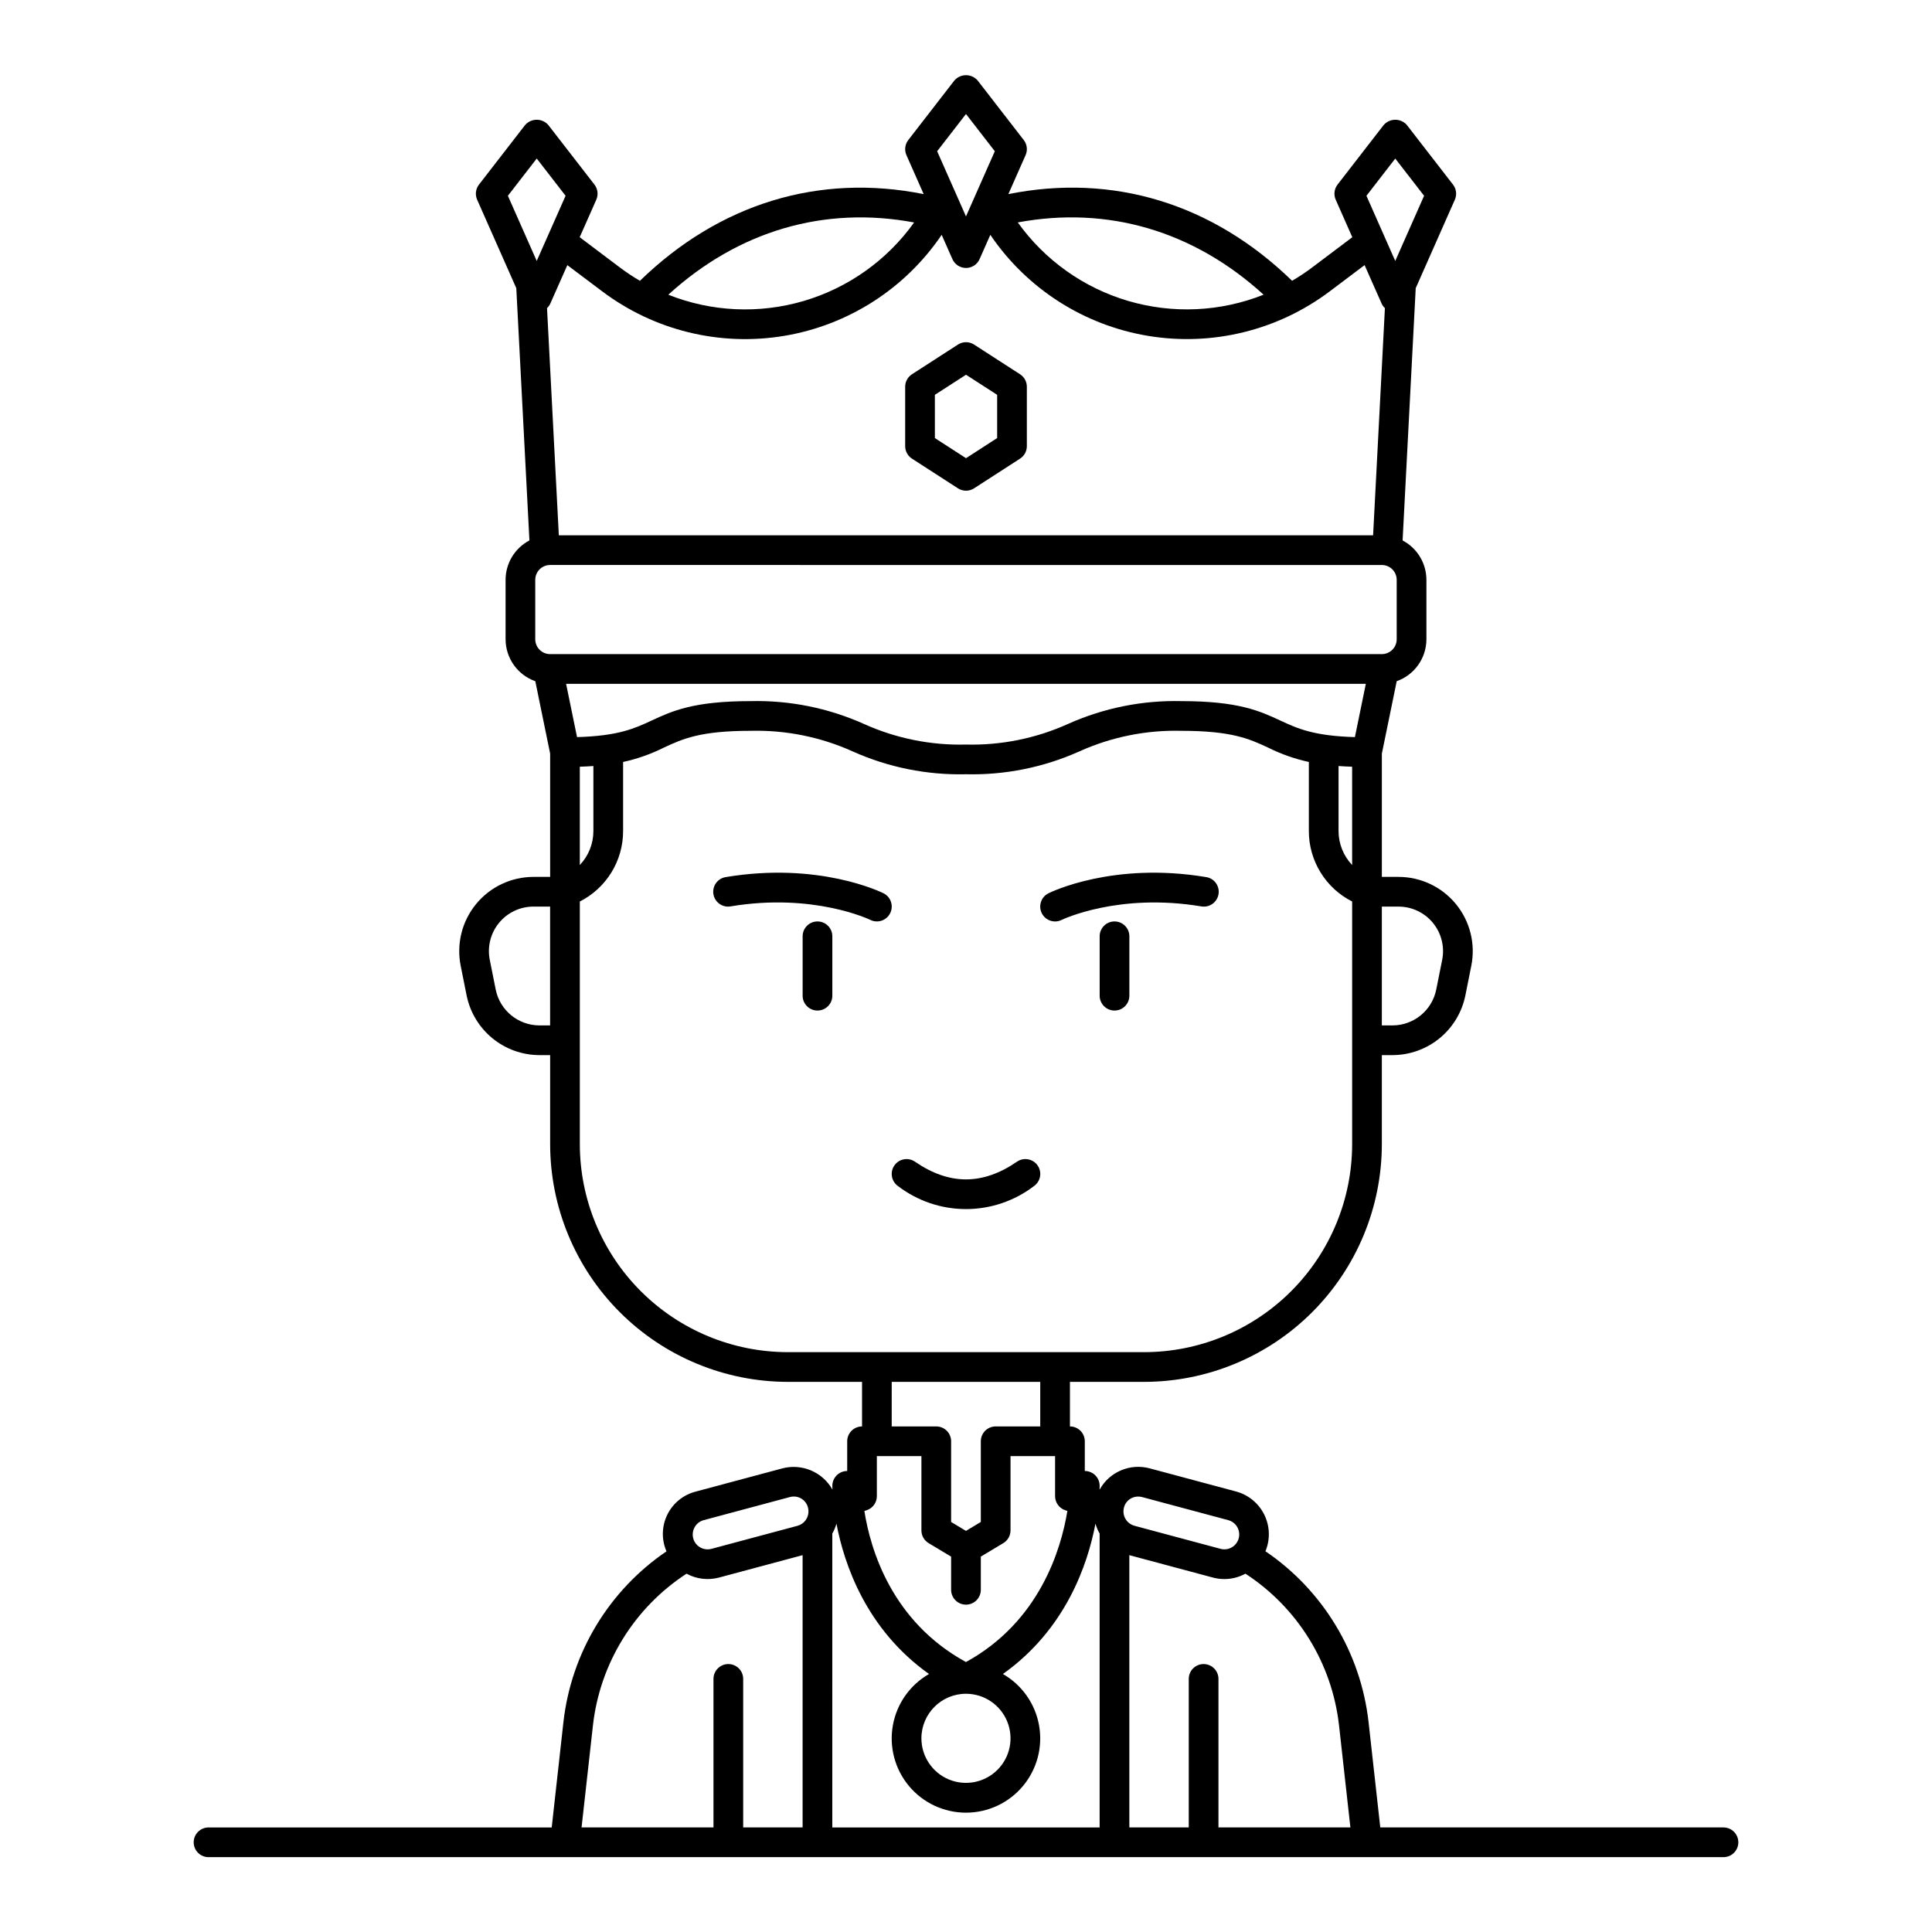<?xml version="1.0" encoding="UTF-8"?>
<!-- Uploaded to: SVG Repo, www.svgrepo.com, Generator: SVG Repo Mixer Tools -->
<svg fill="#000000" width="800px" height="800px" version="1.1" viewBox="144 144 512 512" xmlns="http://www.w3.org/2000/svg">
 <g>
  <path d="m378.14 380.73c-0.688-0.344-17.168-8.395-41.766-4.297h-0.004c-1.043 0.152-1.98 0.719-2.606 1.574-0.621 0.855-0.875 1.922-0.699 2.965 0.172 1.043 0.758 1.969 1.625 2.574 0.863 0.609 1.938 0.84 2.973 0.648 21.934-3.652 36.816 3.504 36.965 3.578 1.945 0.973 4.309 0.18 5.277-1.766 0.973-1.945 0.18-4.309-1.766-5.281z"/>
  <path d="m360.64 388.19c-2.172 0-3.934 1.762-3.934 3.934v15.746c0 2.172 1.762 3.934 3.934 3.934 2.176 0 3.938-1.762 3.938-3.934v-15.746c0-1.043-0.414-2.043-1.152-2.781s-1.738-1.152-2.785-1.152z"/>
  <path d="m462.33 384.2c1.035 0.188 2.106-0.047 2.969-0.652s1.449-1.535 1.621-2.574c0.176-1.039-0.078-2.106-0.695-2.961-0.621-0.852-1.559-1.422-2.602-1.578-24.602-4.102-41.078 3.953-41.77 4.297-1.945 0.969-2.738 3.332-1.77 5.281 0.973 1.945 3.336 2.738 5.281 1.766 0.152-0.074 15.031-7.234 36.965-3.578z"/>
  <path d="m439.36 388.19c-2.176 0-3.938 1.762-3.938 3.934v15.746c0 2.172 1.762 3.934 3.938 3.934 2.172 0 3.934-1.762 3.934-3.934v-15.746c0-1.043-0.414-2.043-1.152-2.781s-1.738-1.152-2.781-1.152z"/>
  <path d="m413.51 451.86c-9.094 6.254-17.938 6.254-27.027 0-0.863-0.59-1.922-0.816-2.949-0.625-1.027 0.188-1.938 0.781-2.527 1.641-1.234 1.793-0.777 4.246 1.016 5.481 5.164 3.934 11.48 6.062 17.973 6.062 6.492 0 12.809-2.129 17.973-6.062 1.797-1.234 2.25-3.684 1.02-5.481-1.23-1.793-3.684-2.246-5.477-1.016z"/>
  <path d="m600.73 628.29h-90.941l-3.113-27.988c-2.082-18.328-12.059-34.836-27.32-45.203 1.301-3.125 1.188-6.664-0.312-9.703-1.5-3.035-4.242-5.277-7.516-6.144l-22.812-6.113c-5.215-1.418-10.723 0.918-13.324 5.656 0.023-0.543 0.027-0.91 0.027-1.031v-0.004c0-1.043-0.414-2.043-1.152-2.781-0.738-0.738-1.742-1.152-2.785-1.152v-7.875c0-1.043-0.414-2.043-1.152-2.781s-1.738-1.152-2.785-1.152v-11.809h19.684c16.695-0.02 32.703-6.66 44.508-18.465 11.805-11.809 18.449-27.816 18.465-44.512v-23.617h2.836c4.547-0.008 8.953-1.59 12.469-4.469 3.516-2.883 5.93-6.891 6.832-11.348l1.574-7.871v-0.004c1.156-5.781-0.34-11.773-4.078-16.336-3.738-4.559-9.324-7.203-15.219-7.203h-4.41v-32.668l3.938-19.195c4.711-1.664 7.863-6.117 7.871-11.113v-15.742c-0.004-4.383-2.434-8.402-6.312-10.445l3.477-66.855 10.371-23.445v0.004c0.586-1.324 0.398-2.863-0.488-4.004l-12.188-15.742v-0.004c-0.773-0.914-1.914-1.441-3.113-1.441s-2.336 0.527-3.109 1.441l-12.188 15.742v0.004c-0.887 1.141-1.074 2.68-0.488 4.004l4.398 9.941-10.668 8.031c-1.691 1.273-3.457 2.445-5.289 3.516-21.059-20.469-47.473-28.535-75.195-22.973l4.566-10.324h0.004c0.582-1.324 0.398-2.859-0.488-4.004l-12.188-15.742v-0.004c-0.777-0.914-1.914-1.441-3.113-1.441-1.199 0-2.34 0.527-3.113 1.441l-12.188 15.742v0.004c-0.887 1.145-1.074 2.68-0.488 4.004l4.566 10.324c-27.727-5.555-54.129 2.516-75.195 22.973-1.832-1.066-3.602-2.242-5.297-3.516l-10.664-8.035 4.398-9.938c0.586-1.324 0.398-2.863-0.488-4.004l-12.191-15.742v-0.004c-0.773-0.914-1.91-1.441-3.109-1.441s-2.34 0.527-3.113 1.441l-12.188 15.742v0.004c-0.887 1.141-1.074 2.68-0.488 4.004l10.375 23.445 3.477 66.852h-0.004c-3.879 2.043-6.309 6.062-6.312 10.445v15.742c0.008 5 3.16 9.453 7.875 11.121l3.934 19.188v32.668h-4.41c-5.898 0-11.484 2.644-15.223 7.203-3.738 4.559-5.234 10.555-4.078 16.336l1.574 7.871v0.004c0.902 4.457 3.316 8.465 6.832 11.348 3.519 2.883 7.922 4.461 12.469 4.469h2.836v23.617c0.02 16.695 6.66 32.703 18.469 44.512 11.805 11.805 27.812 18.445 44.508 18.465h19.68v11.809c-2.172 0-3.934 1.762-3.934 3.934v7.875c-2.176 0-3.938 1.762-3.938 3.934 0 0.121 0 0.469 0.023 0.984-2.648-4.684-8.125-6.984-13.32-5.598l-22.812 6.113c-3.312 0.816-6.094 3.051-7.606 6.106-1.512 3.059-1.602 6.625-0.238 9.754-15.25 10.367-25.223 26.867-27.305 45.188l-3.113 27.984h-90.941c-2.172 0-3.938 1.762-3.938 3.934 0 2.176 1.766 3.938 3.938 3.938h401.47c2.176 0 3.938-1.762 3.938-3.938 0-2.172-1.762-3.934-3.938-3.934zm-101.88-27.117 3.019 27.117h-34.965v-39.363c0-2.172-1.762-3.934-3.934-3.934-2.176 0-3.938 1.762-3.938 3.934v39.359h-15.742l-0.004-72.152 22.125 5.93h0.004c1 0.27 2.035 0.406 3.074 0.406 1.945-0.008 3.859-0.496 5.566-1.43 13.836 9.012 22.926 23.727 24.793 40.133zm-125.13-56.953v-0.004c1.59-0.547 2.656-2.039 2.656-3.719v-10.609h11.809v19.68c0 1.383 0.723 2.664 1.91 3.375l5.961 3.578v8.793c0 2.172 1.762 3.934 3.938 3.934 2.172 0 3.934-1.762 3.934-3.934v-8.793l5.961-3.574v-0.004c1.188-0.711 1.91-1.992 1.91-3.375v-19.68h11.809v10.609c0 1.68 1.066 3.172 2.652 3.719l0.605 0.195c-1.652 10.129-7.348 29.344-26.875 40.047-19.723-10.789-25.332-29.902-26.918-40.027zm26.273 48.645c4.773 0 9.078 2.875 10.906 7.289 1.828 4.414 0.82 9.492-2.559 12.867-3.375 3.379-8.457 4.387-12.867 2.562-4.414-1.828-7.289-6.137-7.289-10.91 0.008-6.519 5.289-11.801 11.809-11.809zm-35.426-42.449c0.473-0.832 0.844-1.719 1.105-2.637 2.047 10.824 7.898 28.031 24.527 39.848-5.051 2.898-8.562 7.883-9.582 13.617-1.023 5.734 0.547 11.625 4.285 16.09 3.738 4.465 9.266 7.043 15.09 7.043s11.348-2.578 15.086-7.043c3.738-4.465 5.309-10.355 4.285-16.09-1.02-5.734-4.531-10.719-9.582-13.617 16.633-11.809 22.484-29.031 24.527-39.848h0.004c0.258 0.922 0.629 1.809 1.102 2.641v77.871h-70.848zm81.09-9.809h0.004c0.34 0 0.684 0.043 1.016 0.133l22.812 6.113c2.102 0.562 3.348 2.719 2.785 4.82s-2.723 3.348-4.82 2.785l-22.812-6.113c-1.797-0.484-3.012-2.156-2.91-4.012 0-0.066 0.02-0.133 0.027-0.195l-0.004-0.004c0.176-2.019 1.879-3.559 3.906-3.523zm-148-193.42c1.266-0.043 2.477-0.102 3.598-0.184v17.254c-0.004 3.344-1.293 6.559-3.598 8.98zm-0.734-7.844-2.902-14.125h211.94l-2.898 14.125c-10.98-0.32-15.246-2.297-19.742-4.383-5.469-2.535-11.121-5.156-26.258-5.156-10.328-0.246-20.578 1.82-30.008 6.039-8.496 3.836-17.746 5.707-27.062 5.473-9.32 0.234-18.57-1.637-27.066-5.473-9.426-4.219-19.68-6.285-30.008-6.039-15.137 0-20.789 2.621-26.254 5.156-4.496 2.086-8.762 4.066-19.742 4.383zm213.28-45.613c1.043 0 2.043 0.414 2.781 1.152 0.738 0.738 1.156 1.738 1.156 2.785v15.742c0 1.043-0.418 2.047-1.156 2.781-0.738 0.738-1.738 1.156-2.781 1.156h-220.42c-2.172 0-3.934-1.766-3.934-3.938v-15.742c0-2.176 1.762-3.938 3.934-3.938zm-11.473 53.273c1.121 0.082 2.336 0.141 3.598 0.184l0.004 26.051c-2.309-2.422-3.598-5.637-3.602-8.98zm15.883 37.254c3.539 0 6.891 1.586 9.133 4.32 2.242 2.738 3.141 6.336 2.445 9.805l-1.574 7.871c-1.113 5.512-5.953 9.48-11.578 9.492h-2.836v-31.488zm-0.855-198.24 7.641 9.867-7.641 17.27-2.93-6.621c-0.023-0.051-0.043-0.098-0.062-0.145l-4.644-10.504zm-34.891 36.078c-11.434 4.547-24.062 5.129-35.871 1.66-11.809-3.473-22.109-10.797-29.27-20.809 23.855-4.453 46.609 2.254 65.141 19.148zm-78.871-47.883 7.641 9.867-7.641 17.27-7.641-17.27zm-13.742 28.746v-0.004c-7.16 10.012-17.465 17.336-29.27 20.809-11.809 3.469-24.438 2.887-35.875-1.66 18.539-16.902 41.297-23.609 65.145-19.148zm-82.691 18.23c13.77 10.379 31.195 14.656 48.203 11.828 17.012-2.828 32.117-12.508 41.789-26.781l2.848 6.438v-0.004c0.633 1.426 2.043 2.344 3.602 2.344 1.555 0 2.969-0.918 3.598-2.344l2.848-6.438v0.004c9.676 14.266 24.777 23.945 41.781 26.77 17.008 2.828 34.426-1.441 48.195-11.816l9.203-6.934 4.527 10.219v0.004c0.207 0.445 0.5 0.844 0.859 1.18l-3.129 60.203h-215.79l-3.129-60.199c0.355-0.336 0.648-0.734 0.855-1.18l4.527-10.219zm-17.32-35.176 7.641 9.871-4.652 10.508c-0.023 0.043-0.039 0.086-0.059 0.129l-2.934 6.633-7.641-17.27zm0.707 229.73c-5.625-0.012-10.465-3.981-11.578-9.492l-1.574-7.871c-0.695-3.469 0.203-7.066 2.445-9.801 2.242-2.738 5.594-4.324 9.133-4.324h4.41v31.488zm10.711 31.488v-64.324c3.445-1.746 6.344-4.41 8.371-7.703 2.023-3.293 3.098-7.082 3.098-10.949v-18.324c3.762-0.82 7.406-2.106 10.852-3.832 4.906-2.273 9.543-4.426 22.941-4.426 9.32-0.234 18.57 1.633 27.066 5.469 9.426 4.223 19.68 6.289 30.008 6.043 10.328 0.246 20.578-1.82 30.008-6.039 8.492-3.836 17.746-5.707 27.062-5.473 13.398 0 18.035 2.152 22.941 4.426h0.004c3.441 1.727 7.086 3.012 10.848 3.832v18.324c0 3.867 1.074 7.656 3.102 10.949 2.023 3.293 4.922 5.957 8.371 7.703v64.324c-0.016 14.609-5.828 28.617-16.16 38.945-10.328 10.332-24.336 16.145-38.945 16.16h-94.465c-14.609-0.016-28.617-5.828-38.945-16.16-10.332-10.328-16.141-24.336-16.156-38.945zm82.656 62.977h39.359v11.809h-11.809c-2.176 0-3.938 1.762-3.938 3.934v21.387l-3.938 2.363-3.938-2.363 0.004-21.387c0-1.043-0.414-2.043-1.152-2.781-0.738-0.738-1.738-1.152-2.785-1.152h-11.809zm-52.211 38.48c0.52-0.906 1.383-1.566 2.391-1.836l22.812-6.113v0.004c1.113-0.32 2.309-0.121 3.262 0.535s1.559 1.707 1.656 2.859c0 0.062 0.016 0.129 0.023 0.195v0.004c0.102 1.855-1.109 3.531-2.906 4.016l-22.812 6.113c-1.539 0.41-3.176-0.145-4.144-1.406-0.969-1.266-1.082-2.988-0.285-4.367zm-26.961 52.484c1.867-16.406 10.961-31.121 24.797-40.129 2.644 1.438 5.742 1.801 8.648 1.016l22.109-5.926v72.156h-15.746v-39.363c0-2.172-1.762-3.934-3.934-3.934-2.176 0-3.938 1.762-3.938 3.934v39.359l-34.961 0.004z"/>
  <path d="m385.68 265.54 12.188 7.871v0.004c1.301 0.836 2.973 0.836 4.269 0l12.188-7.871v-0.004c1.125-0.723 1.801-1.969 1.801-3.305v-15.746c0-1.336-0.676-2.578-1.801-3.305l-12.188-7.871c-1.297-0.84-2.969-0.84-4.269 0l-12.188 7.871c-1.121 0.727-1.801 1.969-1.801 3.305v15.746c0 1.336 0.68 2.582 1.801 3.305zm6.07-16.906 8.254-5.328 8.25 5.328v11.457l-8.25 5.332-8.25-5.328z"/>
 </g>
</svg>